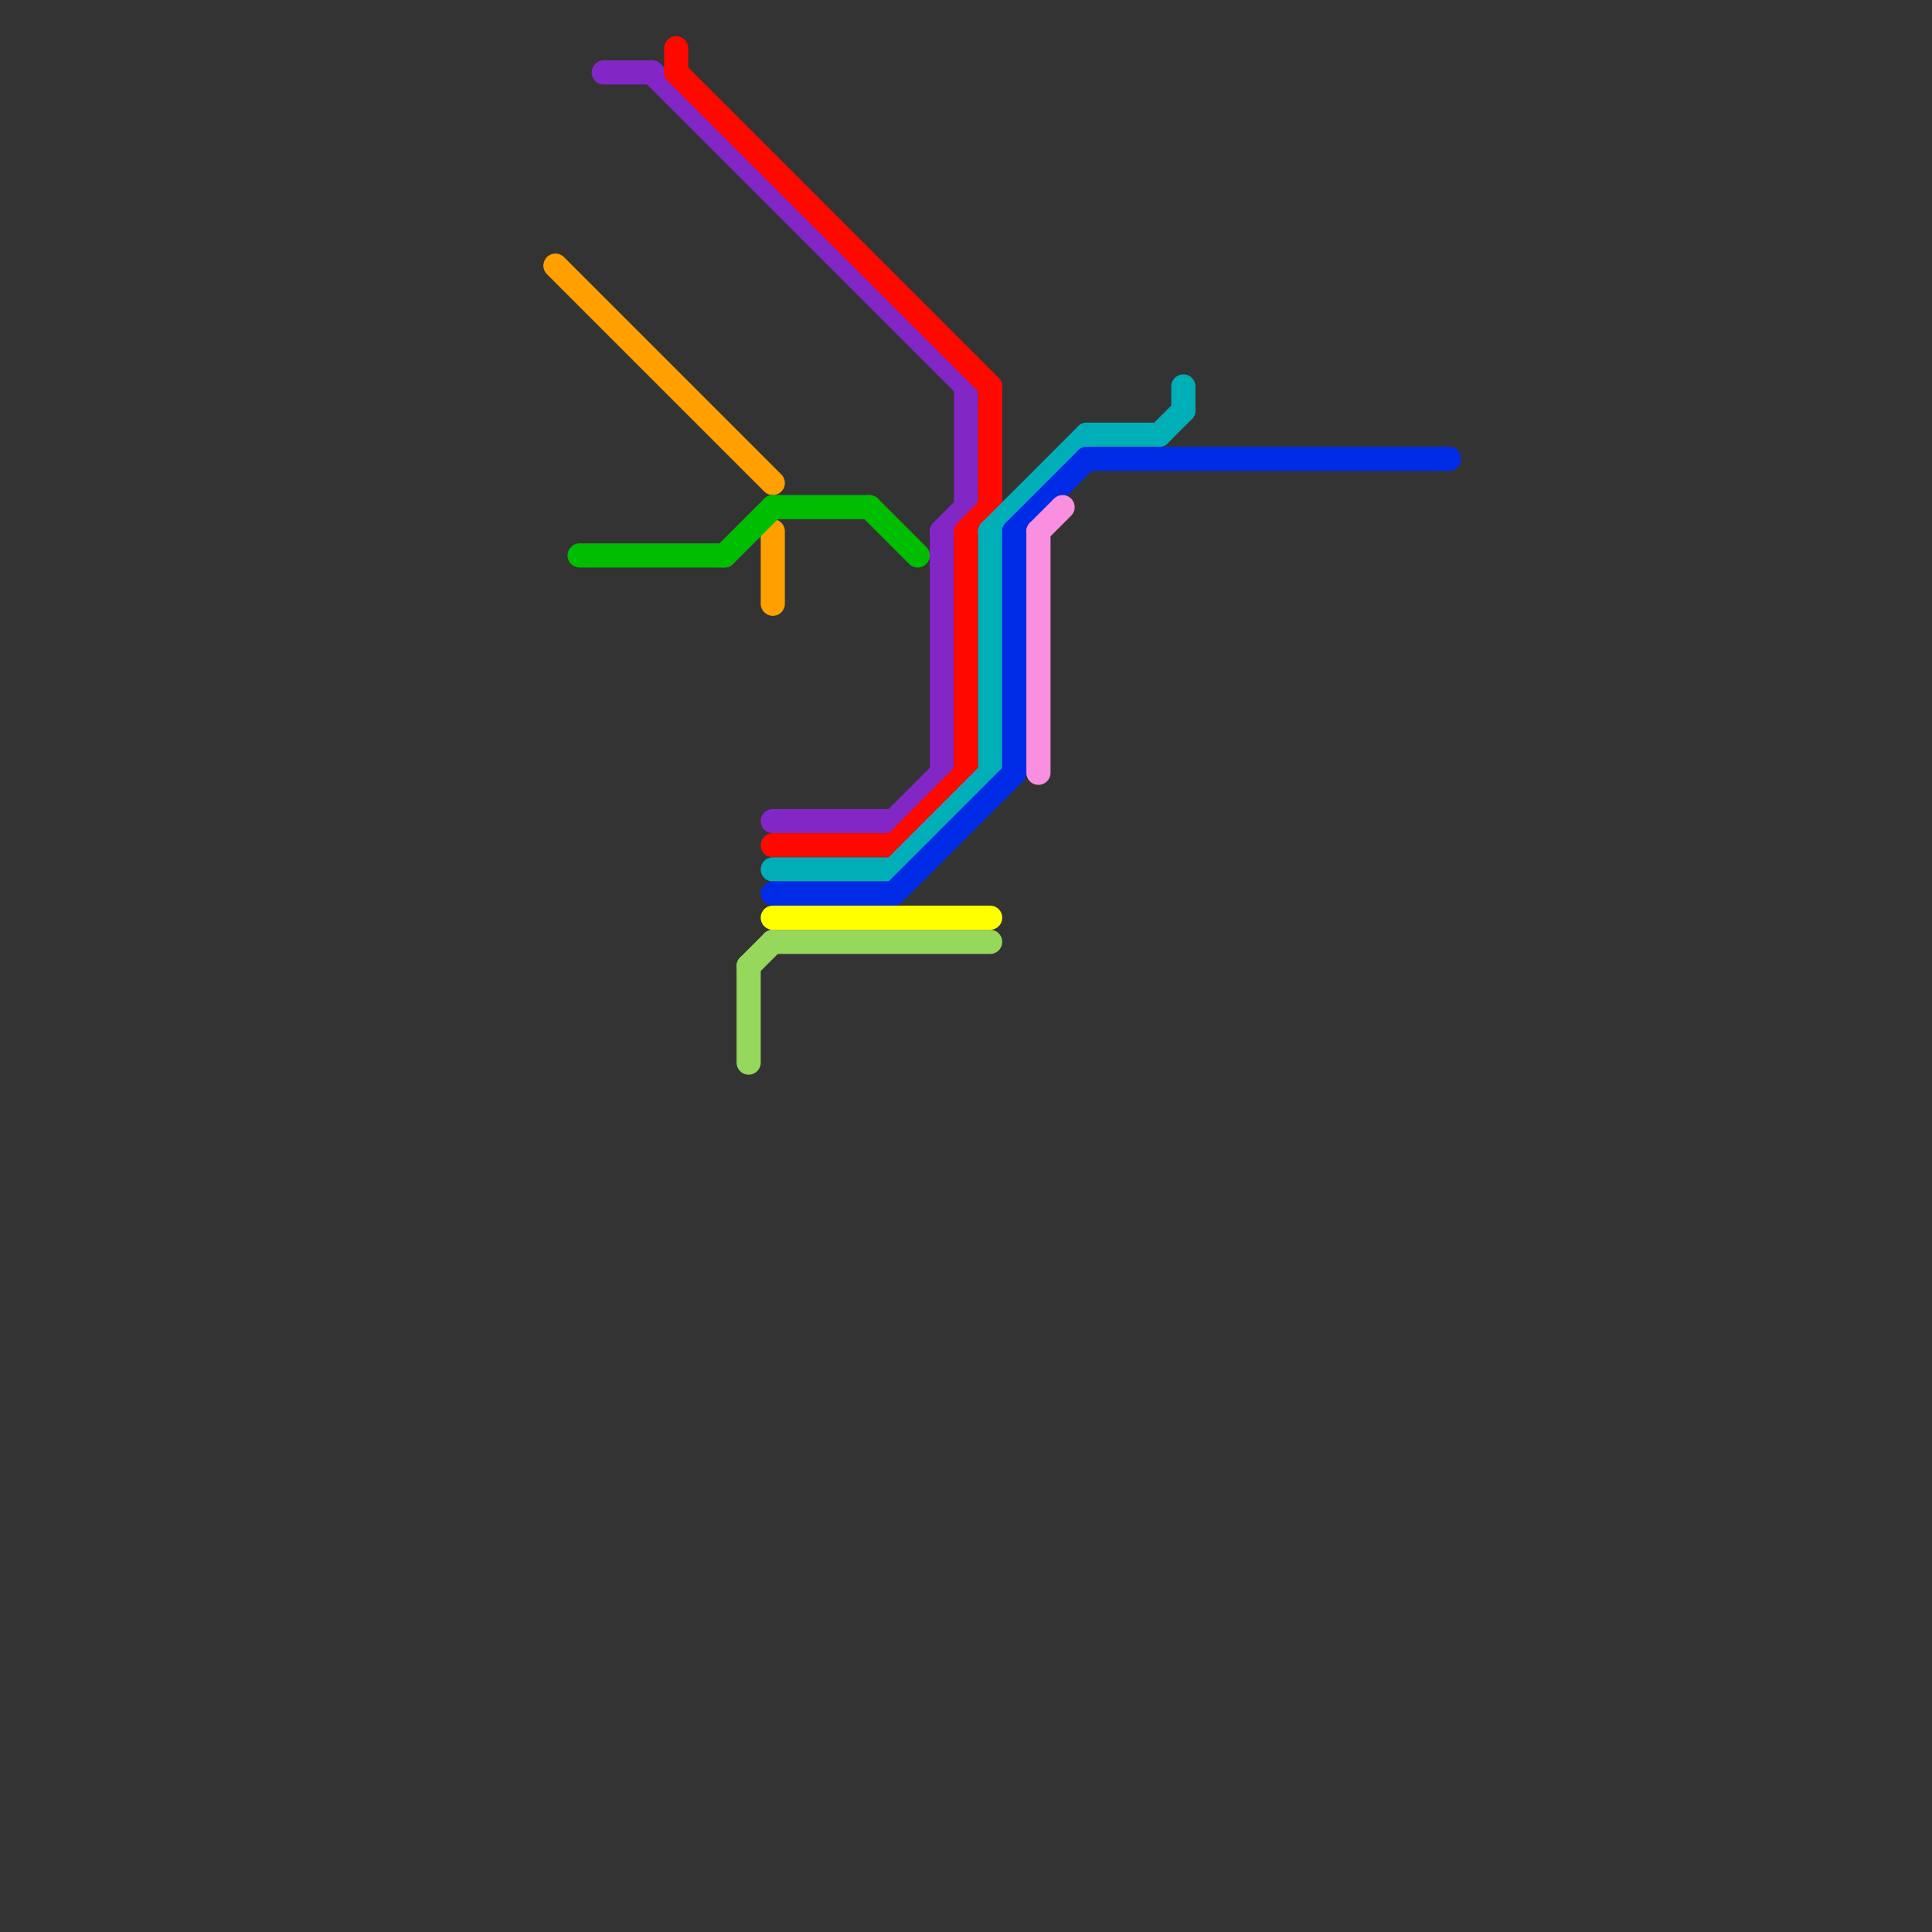 
<svg version="1.1" xmlns="http://www.w3.org/2000/svg" viewBox="0 0 80 80">
<rect x="0" y="0" width="80" height="80" fill="#333333" stroke="none"/>
<style>text { font: 1px Helvetica; font-weight: 600; white-space: pre; dominant-baseline: central; } line { stroke-width: 1; fill: none; stroke-linecap: round; stroke-linejoin: round; } .c0 { stroke: #ffa000 } .c1 { stroke: #00bd00 } .c2 { stroke: #8326c6 } .c3 { stroke: #ff0800 } .c4 { stroke: #96d85c } .c5 { stroke: #00aeb8 } .c6 { stroke: #002be6 } .c7 { stroke: #ffff00 } .c8 { stroke: #fa8fdf }</style><defs><g id="wm-xf"><circle r="1.2" fill="#000"/><circle r="0.9" fill="#fff"/><circle r="0.6" fill="#000"/><circle r="0.3" fill="#fff"/></g><g id="wm"><circle r="0.6" fill="#000"/><circle r="0.3" fill="#fff"/></g></defs><line class="c0" x1="32" y1="22" x2="32" y2="25"/><line class="c0" x1="23" y1="11" x2="32" y2="20"/><line class="c1" x1="36" y1="21" x2="38" y2="23"/><line class="c1" x1="30" y1="23" x2="32" y2="21"/><line class="c1" x1="24" y1="23" x2="30" y2="23"/><line class="c1" x1="32" y1="21" x2="36" y2="21"/><line class="c2" x1="39" y1="22" x2="39" y2="32"/><line class="c2" x1="39" y1="22" x2="40" y2="21"/><line class="c2" x1="25" y1="3" x2="27" y2="3"/><line class="c2" x1="27" y1="3" x2="40" y2="16"/><line class="c2" x1="37" y1="34" x2="39" y2="32"/><line class="c2" x1="40" y1="16" x2="40" y2="21"/><line class="c2" x1="32" y1="34" x2="37" y2="34"/><line class="c3" x1="32" y1="35" x2="37" y2="35"/><line class="c3" x1="37" y1="35" x2="40" y2="32"/><line class="c3" x1="41" y1="16" x2="41" y2="21"/><line class="c3" x1="28" y1="2" x2="28" y2="3"/><line class="c3" x1="40" y1="22" x2="41" y2="21"/><line class="c3" x1="28" y1="3" x2="41" y2="16"/><line class="c3" x1="40" y1="22" x2="40" y2="32"/><line class="c4" x1="31" y1="40" x2="32" y2="39"/><line class="c4" x1="32" y1="39" x2="41" y2="39"/><line class="c4" x1="31" y1="40" x2="31" y2="44"/><line class="c5" x1="32" y1="36" x2="37" y2="36"/><line class="c5" x1="37" y1="36" x2="41" y2="32"/><line class="c5" x1="41" y1="22" x2="45" y2="18"/><line class="c5" x1="48" y1="18" x2="49" y2="17"/><line class="c5" x1="49" y1="16" x2="49" y2="17"/><line class="c5" x1="45" y1="18" x2="48" y2="18"/><line class="c5" x1="41" y1="22" x2="41" y2="32"/><line class="c6" x1="32" y1="37" x2="37" y2="37"/><line class="c6" x1="37" y1="37" x2="42" y2="32"/><line class="c6" x1="42" y1="22" x2="45" y2="19"/><line class="c6" x1="42" y1="22" x2="42" y2="32"/><line class="c6" x1="45" y1="19" x2="60" y2="19"/><line class="c7" x1="32" y1="38" x2="41" y2="38"/><line class="c8" x1="43" y1="22" x2="43" y2="32"/><line class="c8" x1="43" y1="22" x2="44" y2="21"/>
</svg>
